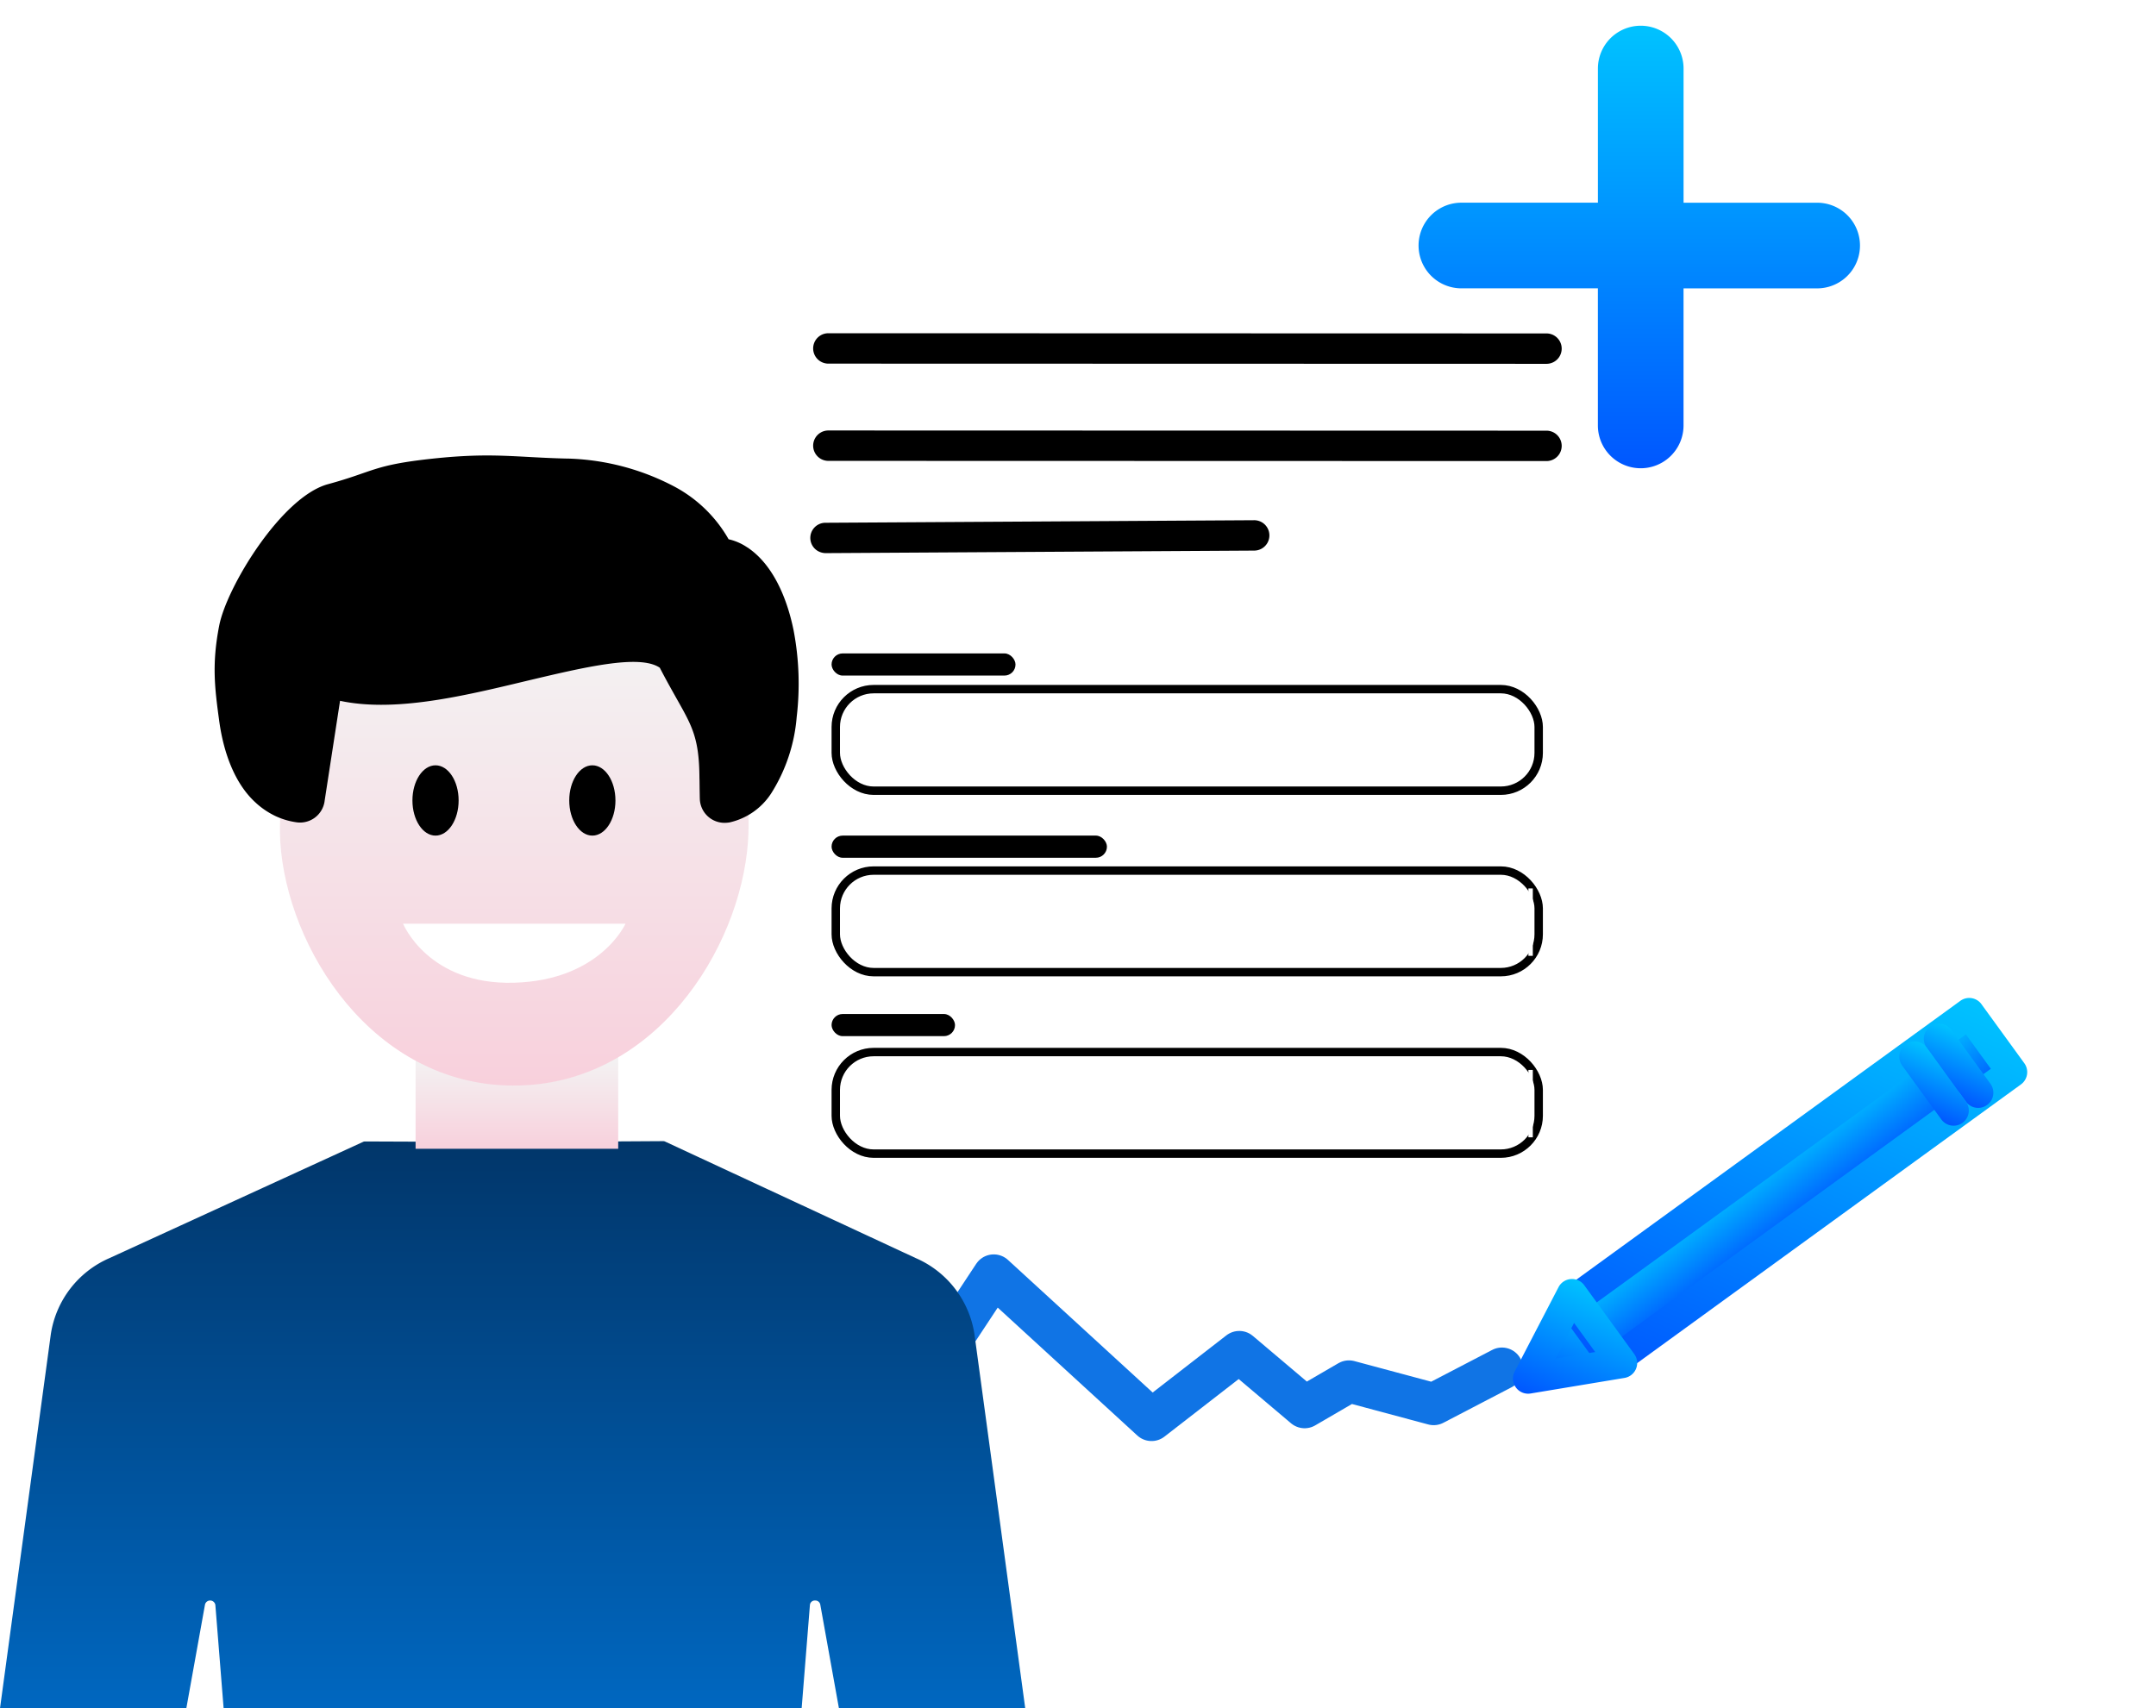 <svg id="Group_81613" data-name="Group 81613" xmlns="http://www.w3.org/2000/svg" xmlns:xlink="http://www.w3.org/1999/xlink" width="256.331" height="203.158" viewBox="0 0 256.331 203.158">
  <defs>
    <filter id="Path_48733" x="79.988" y="24.794" width="122.576" height="167.934" filterUnits="userSpaceOnUse">
      <feOffset dy="3" input="SourceAlpha"/>
      <feGaussianBlur stdDeviation="3" result="blur"/>
      <feFlood flood-opacity="0.161"/>
      <feComposite operator="in" in2="blur"/>
      <feComposite in="SourceGraphic"/>
    </filter>
    <linearGradient id="linear-gradient" x1="0.5" x2="0.5" y2="1" gradientUnits="objectBoundingBox">
      <stop offset="0" stop-color="#00c2ff"/>
      <stop offset="1" stop-color="#0057ff"/>
    </linearGradient>
    <filter id="Rectangle_20354" x="77.705" y="58.713" width="126.894" height="105.059" filterUnits="userSpaceOnUse">
      <feOffset dy="3" input="SourceAlpha"/>
      <feGaussianBlur stdDeviation="6" result="blur-2"/>
      <feFlood flood-opacity="0.161"/>
      <feComposite operator="in" in2="blur-2"/>
      <feComposite in="SourceGraphic"/>
    </filter>
    <linearGradient id="linear-gradient-8" x1="0.5" x2="0.5" y2="1" gradientUnits="objectBoundingBox">
      <stop offset="0" stop-color="#01366a"/>
      <stop offset="1" stop-color="#0067c0"/>
    </linearGradient>
    <linearGradient id="linear-gradient-9" x1="0.5" x2="0.5" y2="1" gradientUnits="objectBoundingBox">
      <stop offset="0" stop-color="#f3f3f3"/>
      <stop offset="1" stop-color="#f8d0dc"/>
    </linearGradient>
  </defs>
  <g id="Group_81611" data-name="Group 81611" transform="translate(65.822)">
    <g id="Group_81509" data-name="Group 81509" transform="translate(0 14.636)">
      <g id="Component_213_3" data-name="Component 213 – 3" transform="translate(0 0)">
        <g id="Group_80081" data-name="Group 80081" transform="translate(25.725 0) rotate(9)">
          <g id="Group_79432" data-name="Group 79432" transform="translate(0 0)">
            <g transform="matrix(0.99, -0.16, 0.16, 0.99, -92.71, -0.13)" filter="url(#Path_48733)">
              <path id="Path_48733-2" data-name="Path 48733" d="M6.3,0H98.276a6.3,6.3,0,0,1,6.3,6.3V143.634a6.3,6.3,0,0,1-6.3,6.3H6.3a6.3,6.3,0,0,1-6.3-6.3V6.3A6.3,6.3,0,0,1,6.3,0Z" transform="translate(88.99 30.79)" fill="#fff"/>
            </g>
            <path id="Path_63730" data-name="Path 63730" d="M0,0,1.563,2.052Z" transform="matrix(0.966, 0.259, -0.259, 0.966, 72.239, 134.551)" fill="#c6c6c6"/>
            <path id="Path_63731" data-name="Path 63731" d="M84.7,3.55,2.273,25.649a1.806,1.806,0,0,1-.936-3.489h0L83.76.062A1.805,1.805,0,1,1,84.7,3.55" transform="matrix(0.995, 0.105, -0.105, 0.995, 11.759, 1.41)"/>
            <path id="Path_63732" data-name="Path 63732" d="M84.7,3.55,2.273,25.649a1.806,1.806,0,0,1-.936-3.489h0L83.76.062A1.805,1.805,0,1,1,84.7,3.55Z" transform="matrix(0.995, 0.105, -0.105, 0.995, 13.568, 12.832)"/>
            <path id="Path_63733" data-name="Path 63733" d="M1.8,17.1a1.8,1.8,0,0,1-.477-3.546L50.41.065a1.805,1.805,0,0,1,.955,3.482L2.283,17.033A1.8,1.8,0,0,1,1.8,17.1" transform="matrix(0.995, 0.105, -0.105, 0.995, 14.086, 32.285)"/>
            <path id="Path_63735" data-name="Path 63735" d="M0,27.831,7.606,4.962,30.171,16.7,38.143,6.187l9.2,4.328,4.294-4.328H62.058L68.8,0" transform="matrix(0.995, 0.105, -0.105, 0.995, 40.665, 125.454)" fill="none" stroke="#1074e5" stroke-linecap="round" stroke-linejoin="round" stroke-width="5"/>
            <g id="Group_79533" data-name="Group 79533" transform="translate(110.179 72.459)">
              <path id="Path_60554" data-name="Path 60554" d="M0,11.277.678,0,9.427,5.052Z" transform="matrix(0.966, 0.259, -0.259, 0.966, 5.127, 50.007)" fill="url(#linear-gradient)"/>
              <g id="Group_79532" data-name="Group 79532" transform="translate(0 0)">
                <rect id="Rectangle_16344" data-name="Rectangle 16344" width="58.488" height="8.664" transform="translate(5.844 51.14) rotate(-45.005)" fill="url(#linear-gradient)"/>
                <path id="Path_60553" data-name="Path 60553" d="M31.953.243l7.5,4.332a1.807,1.807,0,0,1,.661,2.467L10.873,57.691a1.805,1.805,0,0,1-2.467.66L.9,54.02a1.8,1.8,0,0,1-.661-2.467L29.486.9a1.8,1.8,0,0,1,2.467-.66M36.087,6.8,31.711,4.271,4.271,51.8l4.376,2.526Z" transform="matrix(0.966, 0.259, -0.259, 0.966, 17.675, 0)" fill="url(#linear-gradient)"/>
                <path id="Path_60555" data-name="Path 60555" d="M.9,14.649a1.8,1.8,0,0,1-.9-1.67L.679,1.7A1.806,1.806,0,0,1,3.381.239l8.751,5.052a1.8,1.8,0,0,1,.1,3.071L2.8,14.588a1.8,1.8,0,0,1-1.9.061M4.1,4.831l-.284,4.76L7.8,6.965Z" transform="matrix(0.966, 0.259, -0.259, 0.966, 3.854, 47.794)" fill="url(#linear-gradient)"/>
                <path id="Path_60556" data-name="Path 60556" d="M7.781,7.34.9,3.368A1.805,1.805,0,0,1,2.708.242L9.586,4.214A1.805,1.805,0,0,1,7.781,7.34" transform="matrix(0.966, 0.259, -0.259, 0.966, 42.858, 11.146)" fill="url(#linear-gradient)"/>
                <path id="Path_60557" data-name="Path 60557" d="M7.781,7.34.9,3.368A1.805,1.805,0,0,1,2.708.242L9.586,4.214A1.805,1.805,0,0,1,7.781,7.34" transform="matrix(0.966, 0.259, -0.259, 0.966, 40.306, 13.695)" fill="url(#linear-gradient)"/>
              </g>
            </g>
          </g>
        </g>
        <g id="Group_80082" data-name="Group 80082" transform="translate(29.883 59.077)">
          <g transform="matrix(1, 0, 0, 1, -95.7, -73.71)" filter="url(#Rectangle_20354)">
            <rect id="Rectangle_20354-2" data-name="Rectangle 20354" width="90.894" height="69.059" rx="6" transform="translate(95.7 73.71)" fill="#fff"/>
          </g>
          <g id="Rectangle_20355" data-name="Rectangle 20355" transform="translate(3.162 7.74)" fill="#fff" stroke="#000" stroke-width="1">
            <rect width="84.571" height="13.078" rx="5" stroke="none"/>
            <rect x="0.5" y="0.5" width="83.571" height="12.078" rx="4.5" fill="none"/>
          </g>
          <rect id="Rectangle_20607" data-name="Rectangle 20607" width="21.868" height="2.635" rx="1.317" transform="translate(3.162 3.992)"/>
          <rect id="Rectangle_20608" data-name="Rectangle 20608" width="32.738" height="2.635" rx="1.317" transform="translate(3.162 25.657)"/>
          <rect id="Rectangle_20609" data-name="Rectangle 20609" width="14.676" height="2.635" rx="1.317" transform="translate(3.162 46.872)"/>
          <g id="Group_78361" data-name="Group 78361" transform="translate(3.162 29.317)">
            <g id="Rectangle_20356" data-name="Rectangle 20356" transform="translate(0 0)" fill="#fff" stroke="#000" stroke-width="1">
              <rect width="84.571" height="13.078" rx="5" stroke="none"/>
              <rect x="0.5" y="0.5" width="83.571" height="12.078" rx="4.5" fill="none"/>
            </g>
            <rect id="Rectangle_20386" data-name="Rectangle 20386" width="0.527" height="8.015" transform="translate(82.846 2.623)" fill="#fff"/>
          </g>
          <g id="Group_79861" data-name="Group 79861" transform="translate(3.162 50.899)">
            <g id="Rectangle_20356-2" data-name="Rectangle 20356" transform="translate(0 0)" fill="#fff" stroke="#000" stroke-width="1">
              <rect width="84.571" height="13.078" rx="5" stroke="none"/>
              <rect x="0.5" y="0.5" width="83.571" height="12.078" rx="4.5" fill="none"/>
            </g>
            <rect id="Rectangle_20386-2" data-name="Rectangle 20386" width="0.527" height="8.015" transform="translate(82.846 2.623)" fill="#fff"/>
          </g>
        </g>
      </g>
    </g>
    <path id="Union_559" data-name="Union 559" d="M21.389,47.529v-16.3H5.092a5.093,5.093,0,0,1,0-10.185h16.3V5.092a5.092,5.092,0,1,1,10.184,0V21.048H47.529a5.093,5.093,0,0,1,0,10.185H31.573v16.3a5.092,5.092,0,1,1-10.184,0Z" transform="translate(102.764 3.06)" fill="url(#linear-gradient)"/>
    <path id="Union_559_-_Outline" data-name="Union 559 - Outline" d="M26.04,55.241a8.161,8.161,0,0,1-8.153-8.152V33.853H4.652a8.152,8.152,0,0,1,0-16.3H17.888V4.652a8.152,8.152,0,0,1,16.3,0v12.9h12.9a8.152,8.152,0,0,1,0,16.3h-12.9V47.089A8.161,8.161,0,0,1,26.04,55.241ZM4.652,23.668a2.033,2.033,0,0,0,0,4.065H24.007V47.089a2.033,2.033,0,0,0,4.065,0V27.734H47.089a2.033,2.033,0,0,0,0-4.065H28.073V4.652a2.033,2.033,0,0,0-4.065,0V23.668Z" transform="translate(103.205 3.5)" fill="none"/>
  </g>
  <g id="Group_81612" data-name="Group 81612" transform="translate(0 54.167)">
    <path id="Subtraction_259" data-name="Subtraction 259" d="M95.309,67.452h0l-68.721,0-.984-12.3a.629.629,0,0,0-1.229-.054L22.152,67.45H0L6.045,22.943a11.8,11.8,0,0,1,6.969-9.033L43.143.1A.533.533,0,0,1,43.39.037h.033l17.529.07L78.834,0a.575.575,0,0,1,.278.068L108.881,13.91a11.8,11.8,0,0,1,6.971,9.033l6.041,44.507H99.743L97.522,55.1a.594.594,0,0,0-.611-.471.583.583,0,0,0-.618.525l-.984,12.3Z" transform="translate(0 81.539)" fill="url(#linear-gradient-8)"/>
    <g id="Group_27179" data-name="Group 27179" transform="translate(25.517 0)">
      <g id="Group_27180" data-name="Group 27180" transform="translate(0 0)">
        <path id="Path_49899" data-name="Path 49899" d="M63.09,58.311H39V47.373a28.142,28.142,0,0,0,3.65,1.765,22.493,22.493,0,0,0,8,1.6A23.933,23.933,0,0,0,63.09,47.373Z" transform="translate(-15.107 24.137)" fill="url(#linear-gradient-9)"/>
        <path id="Path_49900" data-name="Path 49900" d="M63.09,55.691H39V47.373a29.608,29.608,0,0,0,24.093,0Z" transform="translate(-15.107 25.303)" fill="none"/>
        <path id="Path_49901" data-name="Path 49901" d="M84.229,38.968c-.92,12.9-11.262,29.117-27.97,29.021-16.644-.094-26.849-16.3-27.64-29.021-.068-1.105-.711-14.294,7.661-20.644,2.937-2.229,8.622-2.749,19.875-3.7,9.794-.827,14.746-1.214,17.392.105,7.961,3.968,11.3,15.547,10.681,24.237" transform="translate(-20.815 6.943)" fill="url(#linear-gradient-9)"/>
        <path id="Path_49902" data-name="Path 49902" d="M84.229,38.968c-.92,12.9-11.262,29.117-27.97,29.021-16.644-.094-26.849-16.3-27.64-29.021-.068-1.105-.711-14.294,7.661-20.644,2.937-2.229,8.622-2.749,19.875-3.7,9.794-.827,14.746-1.214,17.392.105C81.509,18.7,84.848,30.278,84.229,38.968Z" transform="translate(-20.815 6.943)" fill="none"/>
        <path id="Path_49903" data-name="Path 49903" d="M30.42,43.133a9.479,9.479,0,0,1-2.173-1.475l-.023-.023c-2.471-2.207-3.855-5.881-4.381-9.759s-.9-6.731,0-11.343S31.261,5.223,36.77,3.722,42.121,1.439,49.257.678s9.855-.138,16.055,0h.115A28.852,28.852,0,0,1,77.9,3.974a16.13,16.13,0,0,1,6.509,6.3l.068.012a6.4,6.4,0,0,1,2.129.938,1.53,1.53,0,0,1,.229.149c2.711,1.91,4.451,5.561,5.3,9.736A33.751,33.751,0,0,1,92.5,31.418a19.989,19.989,0,0,1-3.031,9.073,7.985,7.985,0,0,1-4.965,3.455,3.8,3.8,0,0,1-.5.045,2.936,2.936,0,0,1-3.02-2.872c-.011-.308-.011-.652-.022-1.053l-.012-1.029v-.022l-.011-.367v-.011c-.034-4.656-.836-6.087-2.655-9.313-.594-1.063-1.293-2.288-2.059-3.776-2.4-1.635-8.912-.079-15.982,1.6-7.5,1.8-15.547,3.718-22.033,2.334L36.379,41.361l-.011.091a2.946,2.946,0,0,1-3.375,2.471,8.777,8.777,0,0,1-2.574-.789" transform="translate(-23.298 -0.308)"/>
        <path id="Path_49904" data-name="Path 49904" d="M38.036,36.391h26.45S61.5,43.116,51.261,43.414,38.036,36.391,38.036,36.391Z" transform="translate(-15.634 19.285)" fill="#fff"/>
        <path id="Path_49910" data-name="Path 49910" d="M44.249,28.406c0,2.308-1.229,4.18-2.746,4.18s-2.746-1.872-2.746-4.18,1.229-4.18,2.746-4.18,2.746,1.872,2.746,4.18" transform="translate(-15.239 12.618)"/>
        <path id="Path_49911" data-name="Path 49911" d="M56.294,28.406c0,2.308-1.229,4.18-2.746,4.18S50.8,30.714,50.8,28.406s1.229-4.18,2.746-4.18,2.746,1.872,2.746,4.18" transform="translate(-8.638 12.618)"/>
      </g>
    </g>
  </g>
</svg>
